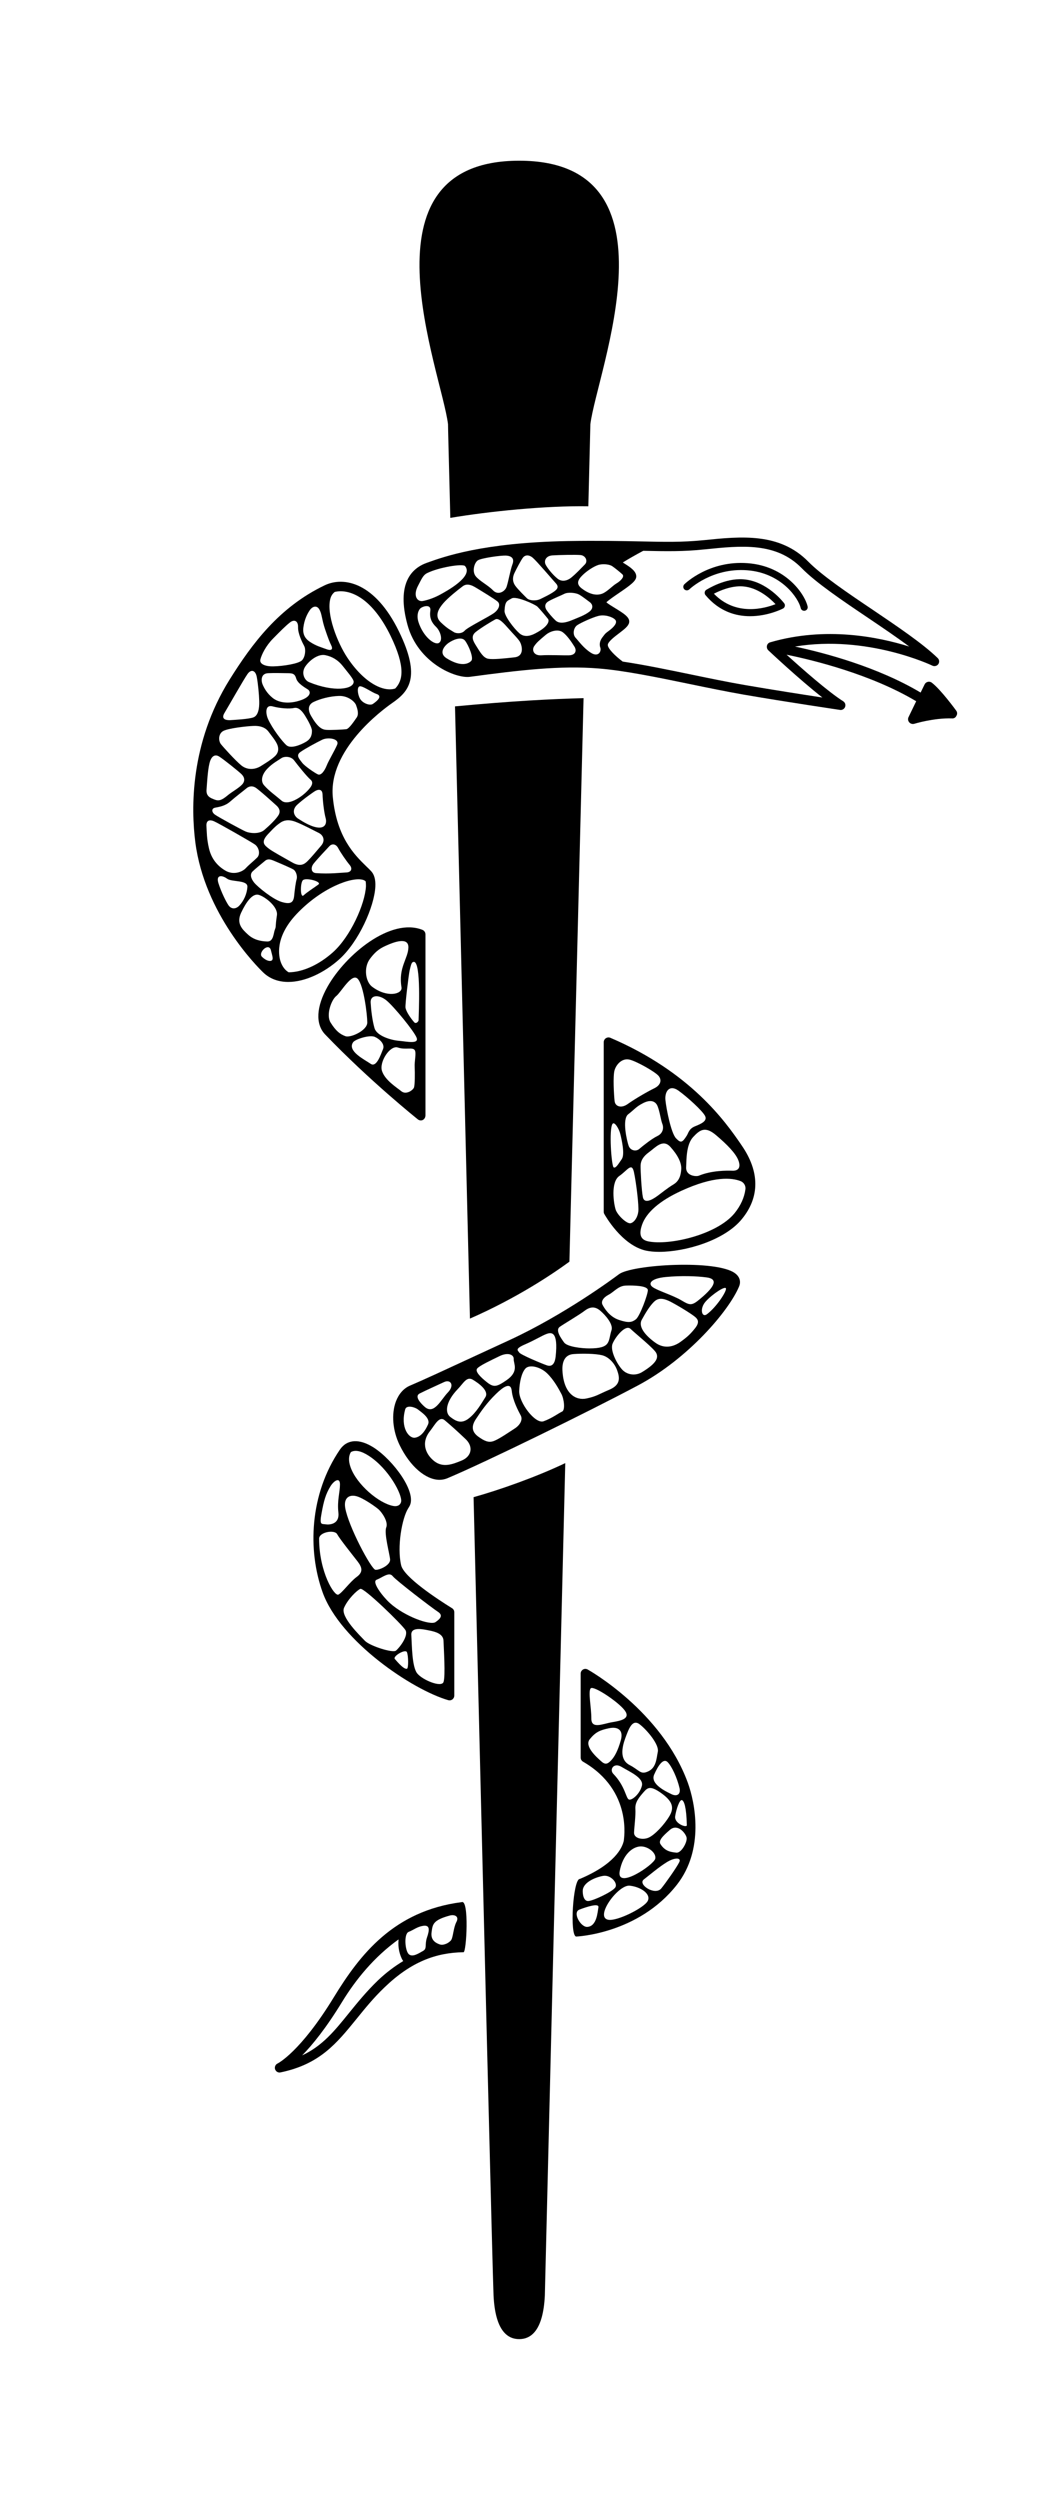 <?xml version="1.0" encoding="utf-8"?>
<!-- Generator: Adobe Illustrator 28.1.0, SVG Export Plug-In . SVG Version: 6.00 Build 0)  -->
<svg version="1.1" id="Layer_2" xmlns="http://www.w3.org/2000/svg" xmlns:xlink="http://www.w3.org/1999/xlink" x="0px" y="0px"
	 viewBox="0 0 120.11 282.48" style="enable-background:new 0 0 120.11 282.48;" xml:space="preserve">
<g id="Layer_3">
</g>
<g>
	<path d="M65.68,195.05"/>
	<path d="M84.5,64.44c3.95,0.3,5.83,3.23,6.06,4.27c0.04,0.19,0.21,0.31,0.39,0.31c0.03,0,0.06,0,0.09-0.01
		c0.22-0.05,0.35-0.27,0.3-0.48c-0.32-1.4-2.47-4.57-6.78-4.89c-4.35-0.33-7.04,2.27-7.16,2.38c-0.16,0.16-0.16,0.41-0.01,0.57
		c0.16,0.16,0.41,0.16,0.57,0.01C77.99,66.57,80.53,64.14,84.5,64.44z"/>
	<path d="M88.76,68.5c0.03-0.12,0-0.24-0.07-0.33c-0.08-0.1-1.93-2.52-4.64-2.71c-2.07-0.15-4.08,1.14-4.17,1.19
		c-0.1,0.06-0.16,0.16-0.18,0.28c-0.02,0.11,0.02,0.23,0.09,0.32c1.56,1.86,3.43,2.38,5.04,2.38c2.06,0,3.69-0.85,3.72-0.86
		C88.66,68.71,88.74,68.61,88.76,68.5z M80.74,67.09c0.65-0.34,1.98-0.92,3.26-0.83c1.72,0.12,3.1,1.36,3.71,2.01
		C86.51,68.74,83.24,69.68,80.74,67.09z"/>
	<path d="M108.15,80.31c-0.07-0.1-1.77-2.42-2.77-3.17c-0.13-0.1-0.3-0.13-0.45-0.09c-0.16,0.04-0.29,0.14-0.36,0.29l-0.45,0.92
		c-4.89-2.91-10.87-4.49-14.21-5.2c8.19-1.35,15.46,2.12,15.54,2.16c0.23,0.11,0.52,0.04,0.67-0.17c0.15-0.22,0.12-0.51-0.07-0.69
		c-1.69-1.64-4.56-3.57-7.34-5.45c-2.83-1.9-5.74-3.87-7.29-5.44c-3.25-3.31-7.62-2.86-11.83-2.43l-0.13,0.01
		c-2.29,0.23-4.27,0.19-7,0.13c-2.11-0.04-4.74-0.1-8.28-0.04c-9.54,0.18-13.94,1.75-15.91,2.46c-1.71,0.61-3.47,2.32-2.18,7.02
		c1.19,4.33,5.49,6.08,7.06,5.86c5.6-0.75,10.23-1.3,14.57-0.94c2.9,0.23,6.67,1.01,10.31,1.76c2.03,0.42,4.13,0.85,6.01,1.18
		c5.16,0.89,10.91,1.73,10.96,1.74c0.03,0,0.05,0.01,0.08,0.01c0.22,0,0.42-0.14,0.5-0.35c0.09-0.24,0-0.5-0.22-0.64
		c-1.71-1.08-4.67-3.69-6.4-5.26c3.1,0.63,9.58,2.23,14.66,5.26l-0.87,1.8c-0.09,0.19-0.06,0.42,0.08,0.58
		c0.1,0.12,0.25,0.19,0.41,0.19c0.05,0,0.11-0.01,0.16-0.02c0.02-0.01,2.24-0.68,4.27-0.61c0.24,0.02,0.4-0.1,0.49-0.28
		C108.29,80.7,108.27,80.48,108.15,80.31z M67.82,63.8c0.46-0.09,1.11-0.04,1.44,0.19c0.33,0.23,0.81,0.62,1.12,0.9
		c0.32,0.28-0.26,0.81-0.68,1.05c-0.42,0.25-1.04,0.93-1.58,1.14s-1.32,0.18-2.32-0.58c-0.69-0.52-0.44-1,0.12-1.54
		C66.49,64.41,67.37,63.88,67.82,63.8z M66.63,69.14c-0.55,0.41-1.23,0.64-1.92,0.93c-0.71,0.3-1.45,0.45-1.87,0.05
		c-0.42-0.39-0.84-0.91-1.01-1.16c-0.17-0.25-0.34-0.71,0.23-1.03c0.57-0.32,1.36-0.62,1.77-0.83c0.41-0.21,1.28-0.12,1.65,0.08
		c0.37,0.2,1,0.7,1.26,0.89C67,68.28,67.18,68.73,66.63,69.14z M62.47,62.76c0.75-0.05,2.6-0.09,3.18-0.04s0.88,0.69,0.49,1.07
		c-0.39,0.39-0.95,1.01-1.56,1.5c-0.42,0.33-1.02,0.5-1.52,0.1c-0.5-0.4-1.06-1.07-1.32-1.53C61.47,63.41,61.72,62.81,62.47,62.76z
		 M59.13,63.03c0.24-0.33,0.69-0.39,1.15,0.02c0.46,0.4,2.18,2.42,2.6,2.88c0.42,0.46,0.04,0.75-0.37,1.02
		c-0.4,0.26-0.88,0.49-1.39,0.74c-0.52,0.25-1.26,0.18-1.53-0.09c-0.26-0.26-1.02-1-1.32-1.42c-0.3-0.42-0.33-0.91-0.09-1.42
		C58.43,64.24,58.89,63.36,59.13,63.03z M54.06,63.31c0.4-0.25,2.58-0.56,3.18-0.53c0.6,0.04,0.97,0.32,0.72,0.98
		c-0.25,0.66-0.46,1.96-0.67,2.56c-0.18,0.52-0.95,0.99-1.53,0.39c-0.58-0.6-1.53-1.05-1.97-1.61
		C53.36,64.53,53.66,63.55,54.06,63.31z M54.05,66.54c0.39,0.24,1.92,1.16,2.24,1.45c0.32,0.29,0.16,0.84-0.39,1.26
		c-0.55,0.42-3,1.62-3.34,2.01c-0.34,0.39-1,0.34-1.26,0.15c-0.26-0.18-0.64-0.31-1.46-1.1c-0.76-0.73-0.19-1.58,0.31-2.16
		c0.5-0.58,1.55-1.43,2.18-1.9C52.94,65.78,53.65,66.31,54.05,66.54z M47.29,66.17c0.38-0.72,0.55-1.18,1.02-1.41
		c1.3-0.65,4.04-1.1,4.29-0.79c0.99,1.18-2.15,2.85-2.78,3.2c-0.63,0.35-1.33,0.61-1.98,0.74S46.67,67.32,47.29,66.17z M49.64,72.65
		c-0.47,0.29-1.76-0.66-2.31-2.35c-0.21-0.65-0.08-1.21,0.16-1.5s1.3-0.61,1.18,0.22c-0.12,0.83,0.17,1.36,0.66,1.83
		C49.82,71.33,50.12,72.36,49.64,72.65z M53.31,74.66c-0.28,0.33-1.14,0.77-2.81-0.28c-0.9-0.57-0.28-1.37,0.23-1.73
		c0.51-0.36,1.46-0.76,1.86-0.26C52.99,72.9,53.59,74.33,53.31,74.66z M58.18,74.28c-1.18,0.13-2.42,0.26-2.97,0.16
		c-0.55-0.11-0.89-0.71-1.4-1.53c-0.26-0.43-0.63-1,0-1.5c0.63-0.5,1.82-1.21,2.21-1.42c0.39-0.21,0.97,0.45,1.5,1.05
		c0.53,0.61,1.08,1.13,1.29,1.5C59.02,72.91,59.36,74.15,58.18,74.28z M58.73,71.55c-0.63-0.56-1.7-1.96-1.67-2.53
		c0.06-1.12,0.29-1.1,0.81-1.4c0.51-0.3,2.65,0.68,2.91,0.93c0.26,0.25,1.03,1.17,1.2,1.39c0.17,0.22,0.05,0.85-1.38,1.6
		C60.17,71.78,59.36,72.12,58.73,71.55z M64.36,74.05c-0.75,0.02-2.21-0.06-3.12,0c-0.91,0.06-1.11-0.62-0.82-1.04
		c0.29-0.42,0.53-0.62,1.29-1.26c0.56-0.47,1.45-0.69,1.96-0.29c0.51,0.39,0.99,1.12,1.28,1.58C65.25,73.49,65.12,74.03,64.36,74.05
		z M68.16,71.98c-0.24,0.3-0.43,0.74-0.27,1.18c0.16,0.44-0.21,1.14-1.05,0.61c-0.84-0.53-1.36-1.29-1.74-1.7
		c-0.38-0.41-0.22-1.16,0.19-1.43c0.42-0.28,1.69-0.86,2.38-1.04c0.68-0.18,1.57,0.08,1.9,0.42c0.33,0.34-0.18,0.87-0.68,1.24
		C68.38,71.64,68.48,71.57,68.16,71.98z M86.9,73.49c0.17,0.16,3.47,3.26,6.11,5.33c-2.15-0.33-5.57-0.86-8.76-1.41
		c-1.86-0.32-3.96-0.75-5.98-1.17c-2.67-0.55-5.41-1.12-7.84-1.48c-0.86-0.64-1.69-1.47-1.69-1.88c0-0.35,0.77-0.94,1.29-1.33
		c0.6-0.46,1.03-0.79,1.12-1.18c0.14-0.6-0.62-1.06-1.58-1.65c-0.33-0.2-0.79-0.48-0.99-0.66c0.24-0.24,0.91-0.7,1.38-1.02
		c1.4-0.95,1.97-1.39,2-1.87c0.03-0.61-0.68-1.08-1.32-1.48c-0.06-0.04-0.13-0.08-0.2-0.13c0.47-0.3,1.41-0.84,2.31-1.32
		c2.62,0.06,4.56,0.09,6.83-0.15l0.13-0.01c4.15-0.43,8.07-0.83,10.96,2.12c1.62,1.65,4.58,3.65,7.45,5.58
		c1.63,1.1,3.29,2.22,4.71,3.28c-3.48-1.09-9.45-2.3-15.72-0.48c-0.19,0.05-0.33,0.2-0.37,0.39C86.7,73.16,86.76,73.36,86.9,73.49z"
		/>
	<path d="M45.12,71.35c-2.7-5.53-6.23-6.26-8.42-5.2c-5.13,2.46-8.18,6.57-10.73,10.64c-4.5,7.22-4.36,14.61-3.88,18.38
		c1.05,8.13,7,14.06,7.67,14.71c0.79,0.76,1.78,1.08,2.84,1.08c1.91,0,4.08-1.05,5.75-2.54c2.22-1.98,3.99-5.97,4.1-8.23
		c0.04-0.78-0.12-1.36-0.46-1.73c-0.16-0.18-0.35-0.36-0.57-0.57c-1.33-1.3-3.34-3.27-3.78-7.82c-0.51-5.31,5.51-9.79,6.72-10.63
		C46.22,78.15,47.67,76.57,45.12,71.35z M35.03,68.96c0.3-0.44,0.79-0.61,1.09-0.09c0.3,0.53,0.25,1.04,0.63,2.19
		c0.39,1.16,0.54,1.51,0.72,1.88c0.18,0.37,0.09,0.65-0.54,0.42c-0.63-0.23-1.19-0.37-1.89-0.84c-0.42-0.28-0.84-0.74-0.73-1.6
		C34.41,70.06,34.73,69.4,35.03,68.96z M33.04,97.45c-0.95-0.54-2.21-1.23-2.59-1.52c-0.55-0.42-0.99-0.74-0.17-1.64
		c0.82-0.89,1.07-1.07,1.42-1.32c0.35-0.25,0.88-0.42,1.69-0.12c0.81,0.3,2.19,1.04,2.68,1.28c0.49,0.25,0.75,0.84,0.26,1.42
		c-0.49,0.58-1.18,1.4-1.53,1.74C34.46,97.63,33.99,98,33.04,97.45z M36.01,99.95c-0.44,0.33-1.23,0.82-1.68,1.23
		c-0.38,0.33-0.38-1.35-0.09-1.7C34.52,99.12,36.45,99.61,36.01,99.95z M33.55,99.35c-0.11,0.38-0.21,1.15-0.28,1.87
		c-0.08,0.79-0.42,1-1.42,0.7c-1-0.3-2.68-1.67-3.11-2.19c-0.42-0.53-0.46-0.97-0.18-1.25c0.28-0.28,1.04-0.89,1.42-1.21
		c0.39-0.32,0.79-0.09,1.34,0.14c0.55,0.23,1.64,0.7,1.89,0.86C33.46,98.44,33.66,98.97,33.55,99.35z M27.78,93.96
		c-0.44-0.19-3.05-1.61-3.46-1.9c-0.4-0.28-0.42-0.7,0-0.79c0.42-0.09,1.11-0.16,1.72-0.7c0.61-0.54,1.53-1.23,1.81-1.47
		c0.28-0.25,0.65-0.33,1.02-0.12c0.37,0.21,2.07,1.75,2.39,2.04c0.32,0.28,0.51,0.67,0.22,1.12c-0.29,0.46-1.04,1.18-1.59,1.65
		C29.3,94.29,28.22,94.16,27.78,93.96z M33.72,92.51c-0.47-0.3-0.77-0.98-0.08-1.6c0.68-0.61,1.3-1.04,1.81-1.4
		c0.51-0.37,1-0.4,1.03,0.26c0.02,0.67,0.15,1.95,0.36,2.72C37.04,93.26,36.54,94.35,33.72,92.51z M34.52,89.61
		c-0.67,0.61-2.02,1.44-2.68,0.86c-0.67-0.58-1.42-1.09-1.98-1.74c-0.4-0.46-0.26-1.19,0.35-1.84c0.61-0.65,1.28-0.98,1.6-1.21
		s1.09-0.25,1.46,0.25c0.37,0.49,1.42,1.81,1.86,2.18C35.55,88.47,35.18,89,34.52,89.61z M32.41,84.22c-0.47-0.4-1.63-1.91-2.11-3
		c-0.26-0.61-0.33-1.63,0.53-1.4c0.86,0.23,1.92,0.3,2.43,0.18c0.52-0.12,0.94,0.39,1.25,0.89c0.32,0.51,0.77,1.33,0.77,1.68
		s-0.04,0.88-0.67,1.25C33.99,84.19,32.88,84.63,32.41,84.22z M33.57,79.26c-1.05,0.26-2.07,0.14-2.74-0.4
		c-0.67-0.54-0.98-1.16-1.14-1.54c-0.16-0.39-0.21-1.21,0.63-1.25c0.84-0.04,1.56,0,2.16,0c0.6,0,0.86,0.04,1.02,0.6
		c0.16,0.56,0.98,1.02,1.32,1.24C35.15,78.12,35.3,78.82,33.57,79.26z M34.95,77.08c-0.55-0.23-0.9-1.07-0.42-1.77
		c0.48-0.7,1.45-1.44,2.25-1.28c0.81,0.16,1.47,0.58,1.97,1.21c0.49,0.63,1.24,1.47,1.25,1.79C40,77.9,37.76,78.24,34.95,77.08z
		 M29.45,74.51c0.15-0.57,0.62-1.53,1.43-2.35c0.81-0.82,1.42-1.44,1.91-1.82c0.49-0.39,0.94-0.19,0.92,0.54s0.48,1.72,0.69,2.11
		c0.21,0.39,0.13,1.21-0.23,1.61c-0.36,0.4-2.15,0.68-3.28,0.7C30.14,75.32,29.3,75.09,29.45,74.51z M25.39,80.56
		c0.4-0.66,2.18-3.8,2.6-4.39c0.42-0.6,0.91-0.42,1.05,0.32c0.14,0.74,0.26,1.98,0.28,2.76c0.02,0.77-0.11,1.6-0.65,1.81
		c-0.54,0.21-2.26,0.29-2.68,0.32C25.47,81.39,24.99,81.22,25.39,80.56z M25.27,82.59c0.59-0.3,2.59-0.53,3.38-0.56
		c0.79-0.04,1.37,0.18,1.72,0.65c0.35,0.47,0.79,1,0.98,1.44c0.19,0.44,0.18,0.95-0.3,1.37c-0.47,0.42-0.91,0.67-1.52,1.06
		c-0.67,0.43-1.55,0.5-2.24-0.06c-0.68-0.56-2.02-2.04-2.32-2.42C24.69,83.68,24.69,82.89,25.27,82.59z M23.69,86.26
		c0.19-0.81,0.61-1.08,1.1-0.77c0.5,0.31,2.14,1.63,2.49,1.96c0.36,0.33,0.49,0.77,0.11,1.19c-0.38,0.42-1.19,0.85-1.66,1.25
		c-0.64,0.53-0.98,0.65-1.44,0.47c-0.46-0.18-1-0.35-0.93-1.14C23.42,88.44,23.49,87.07,23.69,86.26z M23.35,93.37
		c-0.05-0.63,0.3-0.81,0.87-0.56c0.56,0.25,4.12,2.28,4.6,2.61c0.47,0.33,0.65,1.11,0.26,1.49c-0.39,0.39-0.93,0.81-1.28,1.19
		c-0.39,0.43-1.39,0.82-2.31,0.28c-0.92-0.54-1.58-1.35-1.85-2.49C23.37,94.75,23.39,94,23.35,93.37z M25.83,102.28
		c-0.28-0.42-0.79-1.44-1.12-2.46c-0.33-1.02,0.44-0.93,0.97-0.53c0.53,0.4,2.35,0.12,2.3,0.93c-0.05,0.81-0.42,1.58-0.91,2.11
		C26.61,102.81,26.11,102.7,25.83,102.28z M30.77,108.5c-0.17,0.18-0.65,0.1-1.14-0.38c-0.49-0.48,0.81-1.71,1.02-0.7
		C30.74,107.82,30.94,108.32,30.77,108.5z M31.09,105.04c-0.16,0.39-0.14,1.37-0.86,1.35c-0.72-0.02-1.53-0.18-2.19-0.79
		c-0.67-0.61-1.33-1.26-0.77-2.46c0.56-1.19,1.28-2.23,2-2.02c0.72,0.21,2.19,1.35,2.05,2.3C31.11,104.83,31.25,104.65,31.09,105.04
		z M41.08,99.43c0.12,0.04,0.21,0.1,0.28,0.17c0.02,0.15,0.03,0.33,0.03,0.54c-0.1,2-1.75,5.7-3.75,7.48
		c-1.64,1.46-3.48,2.24-4.99,2.25c-0.38-0.21-0.71-0.63-0.9-1.17c-0.21-0.6-0.72-2.74,1.77-5.39
		C36.34,100.32,39.82,99.03,41.08,99.43z M38.24,95.82c0.28,0.53,0.93,1.47,1.3,1.91c0.37,0.44,0.18,0.85-0.4,0.86
		c-0.58,0.02-1.88,0.19-3.42,0.07c-0.5-0.04-0.63-0.58-0.25-1.07c0.39-0.49,1.54-1.72,1.79-1.98C37.5,95.35,37.95,95.3,38.24,95.82z
		 M38.13,84.16c-0.3,0.7-0.95,1.76-1.18,2.34s-0.63,1.18-1.01,1c-0.38-0.18-1.47-0.93-1.75-1.29c-0.38-0.49-0.75-0.87-0.19-1.25
		c0.56-0.39,1.79-1.05,2.44-1.37S38.43,83.46,38.13,84.16z M40.34,81.08c-0.28,0.4-0.86,1.28-1.18,1.32s-1.84,0.12-2.32,0.07
		c-0.47-0.05-0.95-0.35-1.65-1.56c-0.32-0.54-0.46-1.25,0.3-1.6c0.75-0.35,1.79-0.63,2.83-0.67c1.04-0.04,1.81,0.65,1.95,1.04
		C40.41,80.06,40.62,80.68,40.34,81.08z M42.18,79.54c-0.34,0.24-1.18-0.07-1.47-0.6c-0.29-0.54-0.35-1.36,0-1.39
		c0.35-0.03,1.38,0.7,1.83,0.85C43.01,78.55,43.16,78.86,42.18,79.54z M44.7,77.8c-1.28,0.43-3.48-0.57-5.42-3.49
		c-1.13-1.7-2.42-4.98-1.9-6.72c0.1-0.32,0.27-0.54,0.49-0.71c0.21-0.04,0.42-0.07,0.64-0.07c1.68,0,3.82,1.28,5.65,5.01
		C45.92,75.44,45.54,76.92,44.7,77.8z"/>
	<g>
		<path d="M47.77,105.07c-3.59-1.41-8.67,2.79-10.72,6.41c-1.29,2.28-1.39,4.25-0.28,5.41v0c5.06,5.27,10.45,9.57,10.5,9.61
			c0.09,0.07,0.21,0.11,0.32,0.11c0.08,0,0.17-0.02,0.24-0.06c0.18-0.1,0.29-0.3,0.29-0.52v-20.42
			C48.13,105.37,47.98,105.15,47.77,105.07z M41.84,108.35c0.75-1.01,1.32-1.27,1.93-1.54c0.61-0.27,2.43-1.03,2.42,0.24
			c-0.02,1.26-1.16,2.28-0.78,4.52c0.13,0.76-1.61,1.24-3.35-0.09C41.36,110.93,41.09,109.36,41.84,108.35z M39.07,117.09
			c-0.58-0.21-1.07-0.56-1.68-1.54c-0.54-0.85,0.08-2.56,0.64-3c0.56-0.44,1.77-2.68,2.44-1.93c0.67,0.75,1.07,4.05,1.07,4.93
			C41.53,116.45,39.65,117.3,39.07,117.09z M41.92,120.21c-0.68-0.47-2.69-1.44-1.98-2.44c0.24-0.34,1.87-0.87,2.46-0.6
			c0.59,0.27,1.14,0.84,0.92,1.38C43.09,119.08,42.6,120.68,41.92,120.21z M46.82,122.89c-0.11,0.3-0.89,0.86-1.43,0.42
			c-0.54-0.44-1.83-1.23-2.18-2.27c-0.36-1.03,0.91-2.97,1.79-2.67c0.88,0.3,1.7-0.09,1.92,0.32c0.18,0.34-0.06,1.23-0.02,1.89
			C46.93,121.24,46.93,122.59,46.82,122.89z M45.1,117.61c-0.93-0.08-2.49-0.57-2.74-1.42c-0.25-0.84-0.39-2.05-0.44-2.89
			c-0.06-0.9,0.95-0.94,1.79-0.25s3.09,3.43,3.4,4.19C47.43,118.02,46.03,117.69,45.1,117.61z M47.34,115.3
			c0,0.1-0.28,0.46-0.5,0.21c-0.38-0.43-0.91-1.19-0.98-1.65c-0.05-0.35,0.37-3.79,0.47-4.21c0.17-0.72,0.23-0.94,0.46-0.96
			C47.66,108.62,47.35,114.61,47.34,115.3z"/>
	</g>
	<path d="M83.86,129.4l-0.12-0.18c-1.67-2.41-5.59-8.05-14.71-11.95c-0.17-0.07-0.36-0.05-0.51,0.05c-0.15,0.1-0.24,0.27-0.24,0.45
		v19.16c0,0.09,0.02,0.18,0.07,0.26c0.08,0.14,1.97,3.52,4.7,4.13c0.43,0.09,0.93,0.14,1.5,0.14c2.94,0,7.38-1.28,9.35-3.7
		C85.95,135.27,85.93,132.37,83.86,129.4z M80.98,128.27c1.23,1.04,2.25,2.07,2.54,2.88c0.3,0.81-0.05,1.16-0.67,1.14
		c-0.61-0.02-2.36-0.04-3.8,0.56c-0.3,0.13-1.49,0.04-1.45-0.93c0.04-0.98,0.02-2.58,0.78-3.42
		C79.16,127.66,79.75,127.23,80.98,128.27z M76.73,123.24c1.02,0.73,2.69,2.26,3,2.84c0.32,0.58-0.42,0.91-1.12,1.19
		c-0.7,0.28-0.74,0.75-0.94,1.06c-0.5,0.78-0.66,0.88-1.22,0.29c-0.56-0.6-1.09-3.32-1.19-4.3
		C75.16,123.34,75.71,122.51,76.73,123.24z M69.51,120.92c0.21-0.68,0.86-1.36,1.66-1.19c0.79,0.17,2.92,1.38,3.31,1.84
		c0.39,0.46,0.26,1.04-0.47,1.4c-0.74,0.36-2.14,1.16-3.04,1.8c-0.69,0.49-1.39,0.28-1.46-0.35
		C69.44,123.78,69.3,121.6,69.51,120.92z M69.29,126.98c0.21-0.25,0.71,0.53,0.87,1.18c0.16,0.66,0.53,2.29,0.16,2.82
		c-0.37,0.53-0.68,1.08-0.92,0.93C69.16,131.77,68.84,127.51,69.29,126.98z M72.19,136.92c-0.08,0.63-0.42,1.16-0.84,1.3
		c-0.42,0.14-1.51-0.89-1.72-1.53c-0.21-0.63-0.6-3.11,0.42-3.81c0.92-0.64,1.4-1.58,1.65-0.42
		C71.95,133.62,72.28,136.29,72.19,136.92z M71.1,129.48c-0.19-0.54-0.78-3.01-0.05-3.57c0.73-0.56,0.87-0.84,1.65-1.24
		c0.79-0.42,1.42-0.32,1.68,0.35c0.26,0.67,0.35,1.53,0.53,1.98c0.18,0.46,0.07,1.07-0.56,1.37c-0.63,0.3-1.68,1.14-2.05,1.46
		C71.93,130.15,71.3,130.02,71.1,129.48z M72.45,131.69c0.02-0.51,0.26-1,0.97-1.51s1.54-1.53,2.4-0.58
		c0.86,0.95,1.26,1.81,1.23,2.49c-0.04,0.68-0.21,1.35-0.88,1.75c-0.67,0.4-1.43,1.02-1.76,1.26c-0.73,0.54-1.54,0.93-1.7,0.19
		C72.56,134.57,72.43,132.2,72.45,131.69z M83.08,137.09c-2.01,2.46-7.44,3.68-9.79,3.18c-1.09-0.23-0.92-1.15-0.68-1.86
		c0.48-1.4,2-2.72,4.41-3.83c3.73-1.72,5.76-1.5,6.75-1.11c0.35,0.14,0.58,0.51,0.54,0.89C84.19,135.31,83.78,136.22,83.08,137.09z"
		/>
	<path d="M83.16,143.9c-2.05-1.6-11.7-1.01-13.16,0.09c-0.61,0.46-6.18,4.58-12.4,7.45l-3.88,1.79c-3.46,1.6-5.74,2.66-7.34,3.34
		c-0.73,0.31-1.28,0.94-1.61,1.81c-0.52,1.41-0.36,3.29,0.42,4.9c1.18,2.44,2.97,3.94,4.52,3.94c0.3,0,0.59-0.06,0.87-0.17
		c4.48-1.89,15.93-7.5,21.54-10.48c5.7-3.02,10.31-8.44,11.46-11.18C83.82,144.84,83.67,144.29,83.16,143.9z M68.84,146.3
		c0.61-0.32,1.09-1,1.93-1.03c0.84-0.03,2.5,0,2.5,0.52c0,0.51-0.91,2.95-1.35,3.29c-0.44,0.34-0.81,0.44-1.92,0.07
		c-1.11-0.37-1.69-1.4-1.84-1.68C67.93,147.07,68.23,146.62,68.84,146.3z M63.31,149.93c0.53-0.37,2.16-1.32,2.82-1.82
		c0.66-0.5,1.21-0.47,1.76,0c0.55,0.47,1.5,1.52,1.27,2.21c-0.41,1.25,0.01,2.05-2.52,2.05c-0.85,0-2.5-0.18-2.85-0.68
		C63.44,151.2,62.78,150.3,63.31,149.93z M59.39,151.91c1.21-0.53,1.93-1,2.44-1.18c0.51-0.18,1.33-0.34,1.01,2.58
		c-0.07,0.63-0.32,1.21-1,0.97c-0.68-0.24-2.98-1.21-3.12-1.45C58.57,152.59,58.18,152.43,59.39,151.91z M53.97,154.64
		c0.26-0.32,1.56-0.93,2.53-1.4c0.97-0.47,1.63-0.16,1.6,0.34c-0.03,0.5,0.64,1.38-0.81,2.38c-1.12,0.77-1.45,0.84-2.22,0.23
		C54.31,155.59,53.7,154.96,53.97,154.64z M53.48,155.91c0.7,0.42,1.86,1.27,1.41,1.98c-0.45,0.71-1.03,1.74-1.87,2.39
		c-0.84,0.66-1.47,0.32-2.11-0.18c-0.63-0.5-0.47-1.74,0.84-3.11C52.43,156.29,52.78,155.49,53.48,155.91z M47.47,157.46
		c0.63-0.32,2.03-0.95,2.76-1.29c0.74-0.34,1.21,0.37,0.42,1.18c-0.79,0.82-1.55,2.55-2.61,1.63
		C47.58,158.58,46.83,157.78,47.47,157.46z M46.94,162.46c-0.68,0.11-1.69-1.12-1.11-3.21c0.15-0.53,1.13-0.24,1.45,0.03
		c0.32,0.26,1.45,0.97,1.13,1.68C48.1,161.67,47.62,162.36,46.94,162.46z M52.26,165.02c-1.11,0.47-2.15,0.84-3.12,0.11
		c-0.96-0.74-1.58-2.05-0.52-3.4c0.59-0.75,1.05-1.76,1.68-1.24c0.63,0.53,1.45,1.26,2.34,2.11
		C53.55,163.44,53.36,164.54,52.26,165.02z M58.23,161.41c-0.61,0.39-1.74,1.18-2.37,1.42c-0.63,0.24-1.11-0.03-1.74-0.47
		c-0.63-0.45-0.92-1.05-0.32-1.97c0.61-0.92,1.26-1.87,2.29-2.87c0.8-0.78,1.68-1.42,1.79-0.34c0.11,1.08,0.76,2.29,1.01,2.76
		C59.15,160.41,58.84,161.01,58.23,161.41z M63.57,159.51c-0.38,0.17-1.12,0.74-2.08,1.09c-0.96,0.36-2.82-2.14-2.77-3.42
		c0.04-0.96,0.24-1.99,0.69-2.52c0.45-0.52,1.7-0.21,2.46,0.52c0.77,0.74,1.33,1.78,1.62,2.33
		C63.79,158.06,63.95,159.34,63.57,159.51z M68.93,157.03c-1.29,0.55-1.47,0.76-2.61,1c-1.13,0.24-2.58-0.45-2.71-3.18
		c-0.04-0.82,0.18-1.76,1.24-1.84c1.05-0.08,2.5-0.05,3.24,0.13c0.74,0.18,1.42,0.89,1.71,1.71
		C70.09,155.66,70.22,156.48,68.93,157.03z M72.61,155.05c-0.7,0.43-1.64,0.34-2.22-0.26c-0.58-0.61-1.42-2.18-1.11-2.95
		s1.47-2.21,2.03-1.68c0.55,0.53,2.71,2.26,2.92,2.75C74.45,153.39,74.35,154,72.61,155.05z M78.61,150.09
		c-0.5,0.63-0.85,0.97-1.66,1.55c-0.77,0.55-1.82,0.82-2.84,0.08c-1.03-0.74-1.97-1.76-1.53-2.58c0.45-0.82,0.87-1.5,1.32-1.97
		c0.45-0.47,0.95-0.61,2.08,0c1.13,0.61,2.37,1.4,2.68,1.68S79.11,149.46,78.61,150.09z M77.05,146.93c-0.98-0.58-2.72-1.1-3.25-1.5
		c-0.53-0.39-0.18-0.97,1.51-1.13c1.68-0.16,3.47-0.11,4.63,0.05c1.16,0.16,1.11,0.87-0.74,2.41
		C78.22,147.59,78.03,147.51,77.05,146.93z M79.95,148.51c-0.57,0.43-0.87-0.63-0.13-1.45c0.74-0.82,2.29-1.86,2.29-1.43
		C82.11,146.06,80.97,147.75,79.95,148.51z"/>
	<path d="M51.13,181.73c-1.68-1.04-5.44-3.51-5.76-4.85c-0.49-2.1,0.1-5.31,0.78-6.41l0.14-0.23c0.95-1.55-1.82-5.24-4-6.65
		c-1.63-1.05-3.03-0.98-3.85,0.22c-3.43,5.03-3.66,11.38-1.95,16.13c1.99,5.52,10.14,11.01,14.21,12.18
		c0.05,0.01,0.1,0.02,0.15,0.02c0.12,0,0.23-0.04,0.32-0.11c0.13-0.1,0.21-0.26,0.21-0.43v-9.42
		C51.38,182,51.29,181.83,51.13,181.73z M49.51,182.12c0.63,0.4,0.32,0.79-0.26,1.18c-0.58,0.39-3.45-0.62-5.15-2.15
		c-0.77-0.69-2.12-2.41-1.5-2.64c0.61-0.23,1.4-0.93,1.8-0.42C44.79,178.59,48.88,181.71,49.51,182.12z M39.68,164.09
		c0.47-0.28,1.15-0.15,2.02,0.41c2.29,1.48,3.8,4.4,3.67,5.18c-0.06,0.33-0.35,0.6-0.91,0.49c-1.63-0.31-4.12-2.43-4.81-4.37
		C39.4,165.1,39.42,164.53,39.68,164.09z M40.31,169.07c0.79,0.21,2.21,1.22,2.53,1.51c0.32,0.29,1.11,1.36,0.84,2.03
		c-0.26,0.67,0.39,2.98,0.44,3.61c0.05,0.63-1.17,1.2-1.65,1.17c-0.47-0.03-3.09-4.95-3.43-7.02
		C38.86,169.24,39.52,168.86,40.31,169.07z M36.37,170.99c0.25-1.38,0.46-2.15,1.01-3.05c0.37-0.6,1.07-1.08,1.07-0.2
		c0,0.88-0.33,1.83-0.18,3.16c0.16,1.33-0.97,1.42-1.44,1.35C36.36,172.18,36.11,172.37,36.37,170.99z M38.27,180.19
		c-0.45,0.22-2.17-2.53-2.18-6.32c0-0.75,1.75-1.05,2.04-0.51c0.29,0.54,1.8,2.42,2.31,3.08c0.51,0.66,0.67,1.2-0.11,1.76
		C39.56,178.77,38.72,179.97,38.27,180.19z M41.27,185.41c-0.54-0.57-2.8-2.73-2.36-3.73c0.44-1,1.46-1.97,1.84-2.14
		c0.39-0.18,4.7,4.01,5.1,4.65c0.4,0.65-0.7,2.04-1.07,2.33C44.43,186.82,41.82,185.99,41.27,185.41z M46.02,188.57
		c-0.21,0.04-0.56-0.16-1.37-1.11c-0.25-0.3,1.19-1.16,1.37-0.77C46.19,187.07,46.22,188.53,46.02,188.57z M50.16,190.07
		c-0.24,0.65-2.36-0.22-2.97-0.97c-0.61-0.75-0.6-3.23-0.67-4.35c-0.06-0.98,1.36-0.64,2.06-0.5c0.7,0.14,1.56,0.39,1.58,1.16
		C50.18,186.17,50.4,189.42,50.16,190.07z"/>
	<path d="M53.56,169.18c1.13,46.54,2.17,88.45,2.26,90.22c0.19,3.93,1.55,4.92,2.9,4.92s2.71-0.99,2.9-4.92l2.31-94.07
		C60.62,166.91,56.46,168.37,53.56,169.18z"/>
	<g>
		<path d="M51.46,79.82c0.46,18.65,1.07,43.51,1.69,69.18c5.32-2.33,9.32-5.02,11.25-6.43L66,78.89
			C62.5,78.98,57.92,79.21,51.46,79.82z"/>
		<path d="M50.93,58.52c4.33-0.73,10.78-1.39,15.61-1.31l0.23-9.27c0.72-5.92,10.53-29.78-8.05-29.78s-8.77,23.86-8.05,29.78
			C50.66,47.94,50.76,51.8,50.93,58.52z"/>
	</g>
	<path d="M52.22,214.94c-7.68,0.98-11.51,5.92-14.46,10.74c-3.8,6.22-6.34,7.48-6.36,7.49c-0.25,0.11-0.37,0.4-0.29,0.66
		c0.01,0.02,0.02,0.04,0.03,0.06c0.1,0.22,0.35,0.35,0.59,0.29c4.44-0.92,6.35-3.29,8.58-6.03c0.95-1.17,1.92-2.38,3.19-3.59
		c2.98-2.86,5.77-3.91,8.92-3.96C52.76,220.65,53.08,214.61,52.22,214.94z M42.75,223.78c-1.31,1.26-2.31,2.5-3.28,3.69
		c-1.63,2.02-3.01,3.72-5.3,4.79c1.16-1.18,2.7-3.07,4.51-6.03c1.54-2.52,3.63-5.1,6.4-7.08c-0.06,0.6-0.02,1.37,0.36,2.18
		c0.04,0.09,0.11,0.18,0.16,0.27C44.61,222.2,43.65,222.92,42.75,223.78z M48.29,218.94c-0.28,0.84,0.04,1.24-0.44,1.51
		c-0.48,0.27-1.21,0.77-1.63,0.36s-0.56-2.29,0-2.51c0.57-0.22,0.94-0.57,1.62-0.68C48.65,217.49,48.58,218.1,48.29,218.94z
		 M51.62,217.18c-0.34,0.64-0.37,1.71-0.59,2.04c-0.22,0.32-0.87,0.66-1.32,0.49c-0.45-0.16-1.02-0.49-0.9-1.36
		c0.12-0.87,0.11-1.36,2.04-1.89C51.4,216.3,51.96,216.54,51.62,217.18z"/>
	<path d="M77.78,201.42c-2.97-8.09-11.21-12.71-11.32-12.77c-0.17-0.09-0.37-0.09-0.53,0.01c-0.16,0.1-0.26,0.27-0.26,0.46v9.48
		c0,0.19,0.1,0.37,0.27,0.47c5.69,3.28,4.59,8.86,4.61,8.93c-0.18,0.82-1.02,2.65-4.97,4.32c-0.77-0.05-1.18,6.46-0.41,6.51
		c0,0,7.01-0.27,11.39-5.86C79.69,208.96,78.61,203.69,77.78,201.42z M75.51,199.12c0.48,0.49,1.07,1.78,1.34,2.92
		c0.17,0.73-0.3,1-0.91,0.7c-0.61-0.3-2.42-1.13-1.96-2.2C74.44,199.48,75.03,198.63,75.51,199.12z M71.86,204.41
		c-0.05-0.76,0.41-1.3,0.96-1.93c0.42-0.47,0.72-0.74,1.95,0.13c1.22,0.87,1.54,1.59,0.95,2.59c-0.59,1-1.68,2.15-2.36,2.45
		c-0.67,0.3-1.66,0.09-1.65-0.55C71.73,206.45,71.91,205.17,71.86,204.41z M72.36,194.86c0.86,0.67,2.2,2.29,2.04,3.08
		c-0.16,0.79-0.18,1.8-1.08,2.22c-0.89,0.42-0.97-0.12-2.11-0.71c-1.13-0.59-0.89-1.95-0.49-3.04
		C71.09,195.42,71.5,194.18,72.36,194.86z M66.81,190.78c0.32-0.34,3.12,1.53,3.84,2.49s-0.47,1.18-1.43,1.34
		c-1.03,0.17-2.36,0.83-2.34-0.43C66.88,192.91,66.49,191.12,66.81,190.78z M68,199.03c-0.42-0.38-1.96-1.68-1.3-2.5
		c0.66-0.82,1.18-1.03,2.18-1.24c1-0.21,1.66,0.2,1.33,1.37c-0.33,1.17-0.7,1.85-1.09,2.26C68.69,199.38,68.42,199.41,68,199.03z
		 M69.37,200.45c-0.48-0.49,0.04-1.33,0.93-0.79c0.89,0.54,2.51,1.22,2.3,2.12c-0.21,0.9-1.11,1.68-1.46,1.57
		C70.78,203.23,70.74,201.87,69.37,200.45z M70.09,211.42c0.35-1.85,1.41-2.69,2.27-2.77s1.89,0.7,1.75,1.38
		C73.96,210.72,69.67,213.62,70.09,211.42z M65.91,213.58c0.09-0.91,1.48-1.47,2.32-1.61c0.84-0.14,1.73,0.86,1.33,1.35
		c-0.4,0.49-2.33,1.4-2.96,1.49C65.97,214.91,65.88,213.95,65.91,213.58z M66.42,217.74c-0.74,0.05-1.72-1.65-0.88-1.96
		c0.84-0.32,2.24-0.77,2.14-0.25C67.58,216.06,67.51,217.67,66.42,217.74z M73.25,214.82c-0.42,0.78-3.5,2.32-4.48,2.11
		c-1.54-0.33,1.16-3.99,2.45-3.85S73.67,214.05,73.25,214.82z M76.81,210.45c-0.3,0.6-1.53,2.34-2.02,2.94
		c-0.71,0.86-2.7-0.45-1.98-1.01c0.72-0.56,1.71-1.4,2.58-1.94C76.26,209.89,77.12,209.86,76.81,210.45z M76.49,209.35
		c-0.57-0.07-1.25-0.12-1.79-0.96c-0.25-0.39,0.21-0.88,1.07-1.62c0.86-0.74,1.76,0.36,1.88,0.86
		C77.77,208.12,77.06,209.42,76.49,209.35z M76.36,205.23c0.13-0.84,0.51-1.9,0.76-1.82c0.25,0.08,0.51,0.78,0.56,2.83
		C77.7,206.59,76.23,206.07,76.36,205.23z"/>
</g>
</svg>
